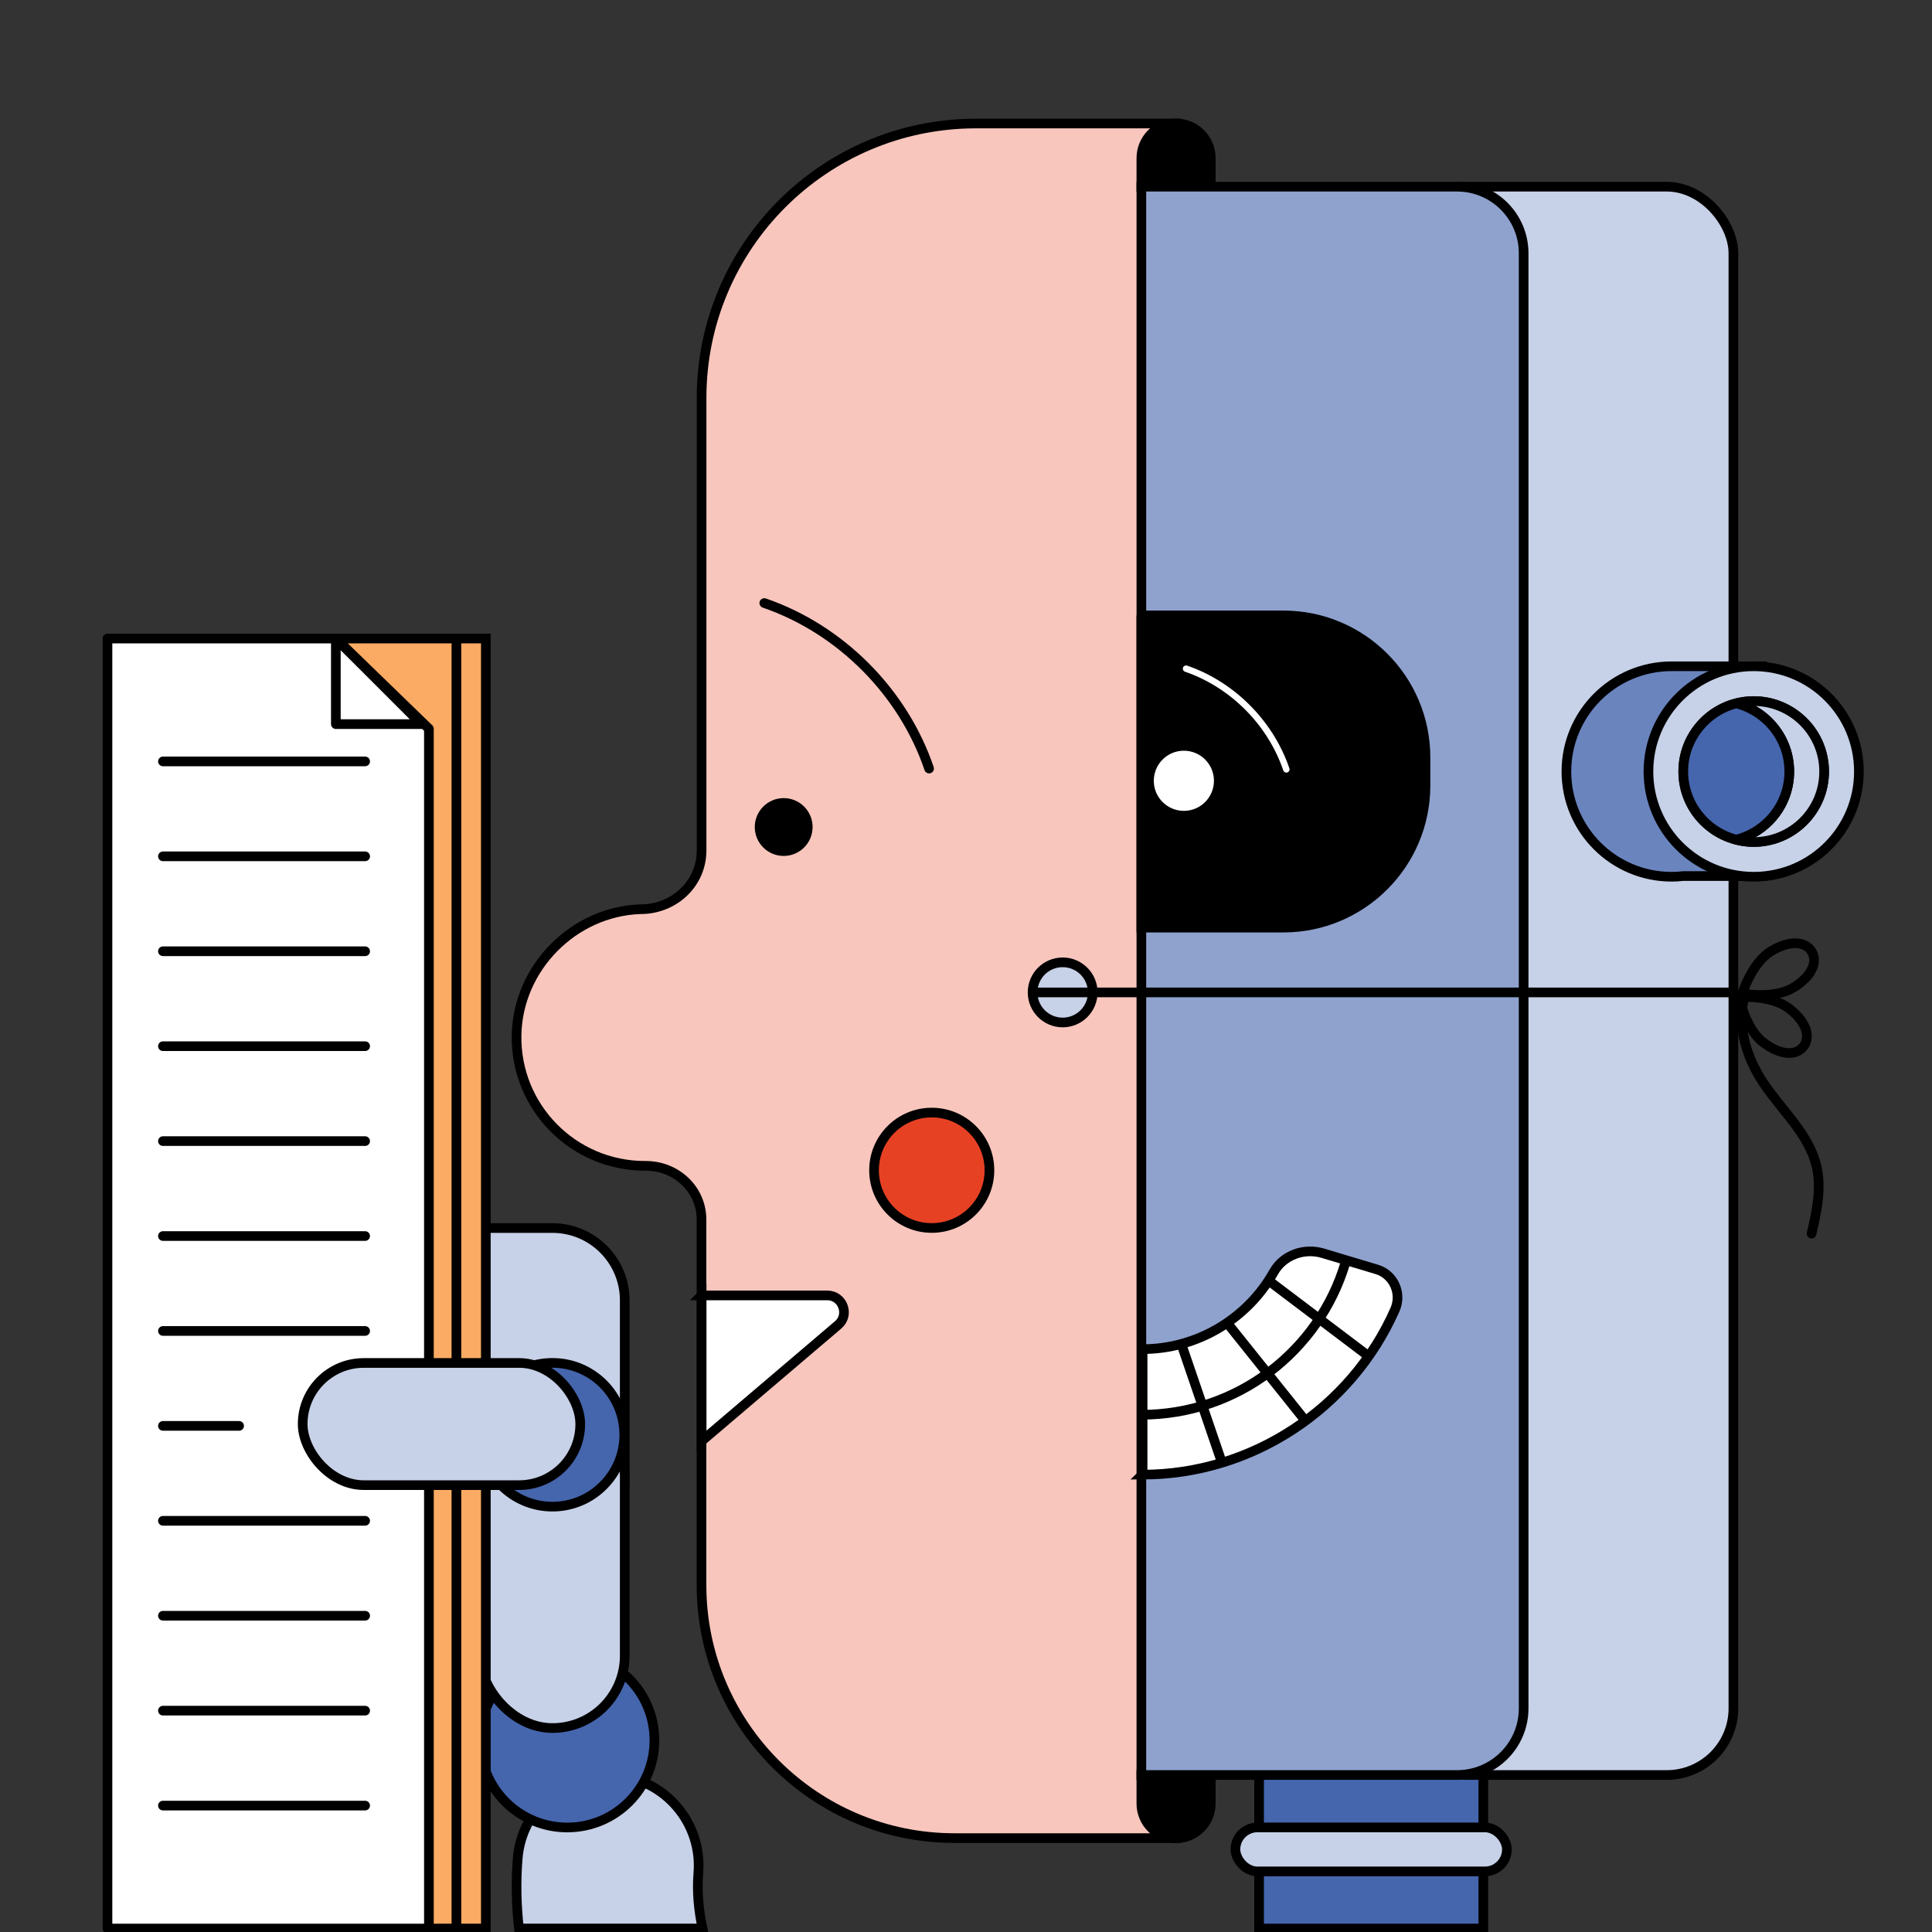<?xml version="1.0" encoding="UTF-8"?>
<svg xmlns="http://www.w3.org/2000/svg" id="Layer_1" data-name="Layer 1" viewBox="0 0 300 300">
  <rect x="0" y="0" width="300" height="300" fill="#333333" stroke="none"/>
  <defs>
    <style>
      .cls-1, .cls-2, .cls-3, .cls-4, .cls-5, .cls-6, .cls-7, .cls-8, .cls-9, .cls-10, .cls-11, .cls-12, .cls-13, .cls-14, .cls-15 {
        stroke: #000;
        stroke-width: 1.5px;
      }

      .cls-1, .cls-2, .cls-3, .cls-16, .cls-7, .cls-8, .cls-9, .cls-10, .cls-11, .cls-12, .cls-13, .cls-15 {
        stroke-miterlimit: 10;
      }

      .cls-1, .cls-2, .cls-6, .cls-16, .cls-14 {
        fill: none;
      }

      .cls-1, .cls-16, .cls-14, .cls-15 {
        stroke-linecap: round;
      }

      .cls-17, .cls-5, .cls-7 {
        fill: #fff;
      }

      .cls-4, .cls-5, .cls-6, .cls-14 {
        stroke-linejoin: round;
      }

      .cls-4, .cls-9 {
        fill: #c7d1e7;
      }

      .cls-16 {
        stroke: #fff;
      }

      .cls-8 {
        fill: #fbab63;
      }

      .cls-10 {
        fill: #6a84be;
      }

      .cls-11 {
        fill: #8fa2ce;
      }

      .cls-12 {
        fill: #4565ad;
      }

      .cls-13 {
        fill: #f8c6bd;
      }

      .cls-15 {
        fill: #e74124;
      }
    </style>
  </defs>
  <rect class="cls-12" x="195.51" y="272.77" width="34.82" height="26.69"></rect>
  <rect class="cls-9" x="191.84" y="283.76" width="42.15" height="6.83" rx="3.41" ry="3.41"></rect>
  <path class="cls-9" d="m108.44,290.86c.64-7.75-5.12-14.54-12.86-15.19-7.74-.64-14.55,5.11-15.19,12.86-.3,3.63-.22,7.29.19,10.92h28.51c-.62-2.86-.88-5.77-.65-8.6Z"></path>
  <circle class="cls-12" cx="88.08" cy="270.23" r="13.54"></circle>
  <path class="cls-9" d="m74.55,190.69h11.23c6.2,0,11.23,5.03,11.23,11.23v27.93c0,6.2-5.03,11.23-11.23,11.23h0c-6.2,0-11.23-5.03-11.23-11.23v-39.16h0Z"></path>
  <rect class="cls-9" x="74.55" y="217.94" width="22.46" height="50.39" rx="11.23" ry="11.23"></rect>
  <circle class="cls-12" cx="85.78" cy="222.79" r="11.16"></circle>
  <rect class="cls-8" x="23.24" y="99.15" width="52.2" height="200.31"></rect>
  <rect class="cls-8" x="20.96" y="99.15" width="49.91" height="200.31"></rect>
  <polygon class="cls-5" points="66.6 299.46 16.69 299.46 16.69 99.15 52.15 99.15 66.6 113.16 66.6 299.46"></polygon>
  <rect class="cls-9" x="217.29" y="28.99" width="51.87" height="246.63" rx="10.34" ry="10.34"></rect>
  <path class="cls-13" d="m151.55,19.18c-23.53,0-42.61,19.08-42.61,42.61v70.27c0,5.08-4.15,9.01-9.23,9.12-.08,0-.16,0-.24,0-10.45.35-19.09,9.14-19.26,19.59-.18,11.16,8.81,20.26,19.93,20.26.03,0,.06,0,.09,0,4.75-.02,8.7,3.61,8.7,8.36v56.74c0,21.7,17.59,39.29,39.29,39.29h34.39V19.18h-31.07Z"></path>
  <circle cx="121.69" cy="128.42" r="4.49"></circle>
  <path class="cls-1" d="m118.68,93.64c11.84,4.07,21.57,13.84,25.59,25.7"></path>
  <path class="cls-3" d="m188.01,28.99v-4.43c0-2.98-2.41-5.39-5.39-5.39s-5.39,2.41-5.39,5.39v4.43h10.77Z"></path>
  <path class="cls-3" d="m188.01,275.62v4.43c0,2.98-2.41,5.39-5.39,5.39s-5.39-2.41-5.39-5.39v-4.43h10.77Z"></path>
  <path class="cls-7" d="m108.94,201.15h19.51c2.42,0,3.53,3.02,1.69,4.58l-21.19,18.04v-22.63Z"></path>
  <path class="cls-11" d="m177.23,28.99h49.02c5.71,0,10.34,4.63,10.34,10.34v225.95c0,5.71-4.63,10.34-10.34,10.34h-49.02V28.99h0Z"></path>
  <circle class="cls-9" cx="165.01" cy="154.1" r="4.67"></circle>
  <line class="cls-2" x1="160.34" y1="154.1" x2="269.16" y2="154.1"></line>
  <path class="cls-3" d="m177.23,95.56h22.06c12.18,0,22.06,9.89,22.06,22.06v4.36c0,12.18-9.89,22.06-22.06,22.06h-22.06v-48.49h0Z"></path>
  <path class="cls-7" d="m177.42,228.97v-19.48c8.51,0,16.3-4.74,20.36-11.96,1.49-2.65,4.72-3.8,7.63-2.93l8.37,2.51c2.64.79,3.94,3.72,2.83,6.25-6.74,15.31-22.19,25.62-39.2,25.62Z"></path>
  <path class="cls-2" d="m208.89,196.14c-4.08,13.62-16.71,23.54-31.66,23.54h0"></path>
  <circle class="cls-17" cx="183.83" cy="121.24" r="4.67"></circle>
  <line class="cls-2" x1="183.45" y1="208.73" x2="189.75" y2="227.15"></line>
  <line class="cls-2" x1="190.57" y1="205.45" x2="202.73" y2="220.65"></line>
  <line class="cls-2" x1="197.12" y1="198.95" x2="212.65" y2="210.69"></line>
  <path class="cls-16" d="m184.17,103.83c7.2,2.47,13.12,8.42,15.57,15.64"></path>
  <path class="cls-6" d="m278.42,153.38c-2.97,1.8-7.88.9-7.88.9,0,0,1.48-4.77,4.46-6.57,2.97-1.8,5.37-1.52,6.32.05s.09,3.82-2.89,5.62Z"></path>
  <path class="cls-6" d="m273.76,161.84c-2.76-2.12-3.7-7.02-3.7-7.02,0,0,4.98-.35,7.74,1.77,2.76,2.12,3.36,4.45,2.25,5.9-1.11,1.45-3.52,1.47-6.28-.65Z"></path>
  <path class="cls-14" d="m271.01,154.34c-1.46,4.64.11,9.78,2.81,13.82,2.89,4.32,7.14,8,8.28,13.07.76,3.4-.02,6.93-.8,10.33"></path>
  <path class="cls-10" d="m259.57,103.46h14.04v8.01c1.45,2.44,2.3,5.29,2.3,8.33,0,3.05-.85,5.89-2.3,8.33v7.9h-12.22c-.6.07-1.21.11-1.82.11-9.03,0-16.34-7.32-16.34-16.34,0-9.03,7.32-16.34,16.34-16.34Z"></path>
  <circle class="cls-9" cx="272.31" cy="119.8" r="16.34"></circle>
  <circle class="cls-9" cx="272.31" cy="119.8" r="10.94"></circle>
  <g>
    <path class="cls-4" d="m277.84,119.8c0-5.1-3.5-9.38-8.23-10.58.87-.22,1.77-.35,2.7-.35,6.04,0,10.94,4.9,10.94,10.94,0,6.04-4.9,10.94-10.94,10.94-.94,0-1.84-.13-2.7-.35,4.73-1.21,8.23-5.48,8.23-10.58Z"></path>
    <path class="cls-12" d="m261.38,119.8c0-5.1,3.5-9.38,8.23-10.58,4.73,1.21,8.23,5.48,8.23,10.58,0,5.1-3.5,9.38-8.23,10.58-4.73-1.21-8.23-5.48-8.23-10.58Z"></path>
  </g>
  <rect class="cls-9" x="47" y="211.64" width="43.1" height="18.97" rx="9.48" ry="9.48"></rect>
  <line class="cls-1" x1="25.3" y1="118.23" x2="56.7" y2="118.23"></line>
  <line class="cls-1" x1="25.3" y1="132.97" x2="56.7" y2="132.97"></line>
  <line class="cls-1" x1="25.3" y1="147.71" x2="56.7" y2="147.71"></line>
  <line class="cls-1" x1="25.3" y1="162.45" x2="56.7" y2="162.45"></line>
  <line class="cls-1" x1="25.3" y1="177.19" x2="56.7" y2="177.19"></line>
  <line class="cls-1" x1="25.3" y1="191.93" x2="56.7" y2="191.93"></line>
  <line class="cls-1" x1="25.3" y1="206.67" x2="56.7" y2="206.67"></line>
  <line class="cls-1" x1="25.3" y1="236.15" x2="56.7" y2="236.15"></line>
  <line class="cls-1" x1="25.3" y1="250.89" x2="56.7" y2="250.89"></line>
  <line class="cls-1" x1="25.3" y1="265.63" x2="56.7" y2="265.63"></line>
  <line class="cls-1" x1="25.3" y1="280.37" x2="56.7" y2="280.37"></line>
  <line class="cls-1" x1="25.3" y1="221.41" x2="37.13" y2="221.41"></line>
  <polygon class="cls-6" points="65.44 112.44 52.15 112.44 52.15 99.15 65.44 112.44"></polygon>
  <circle class="cls-15" cx="144.68" cy="181.72" r="8.96"></circle>
</svg>
